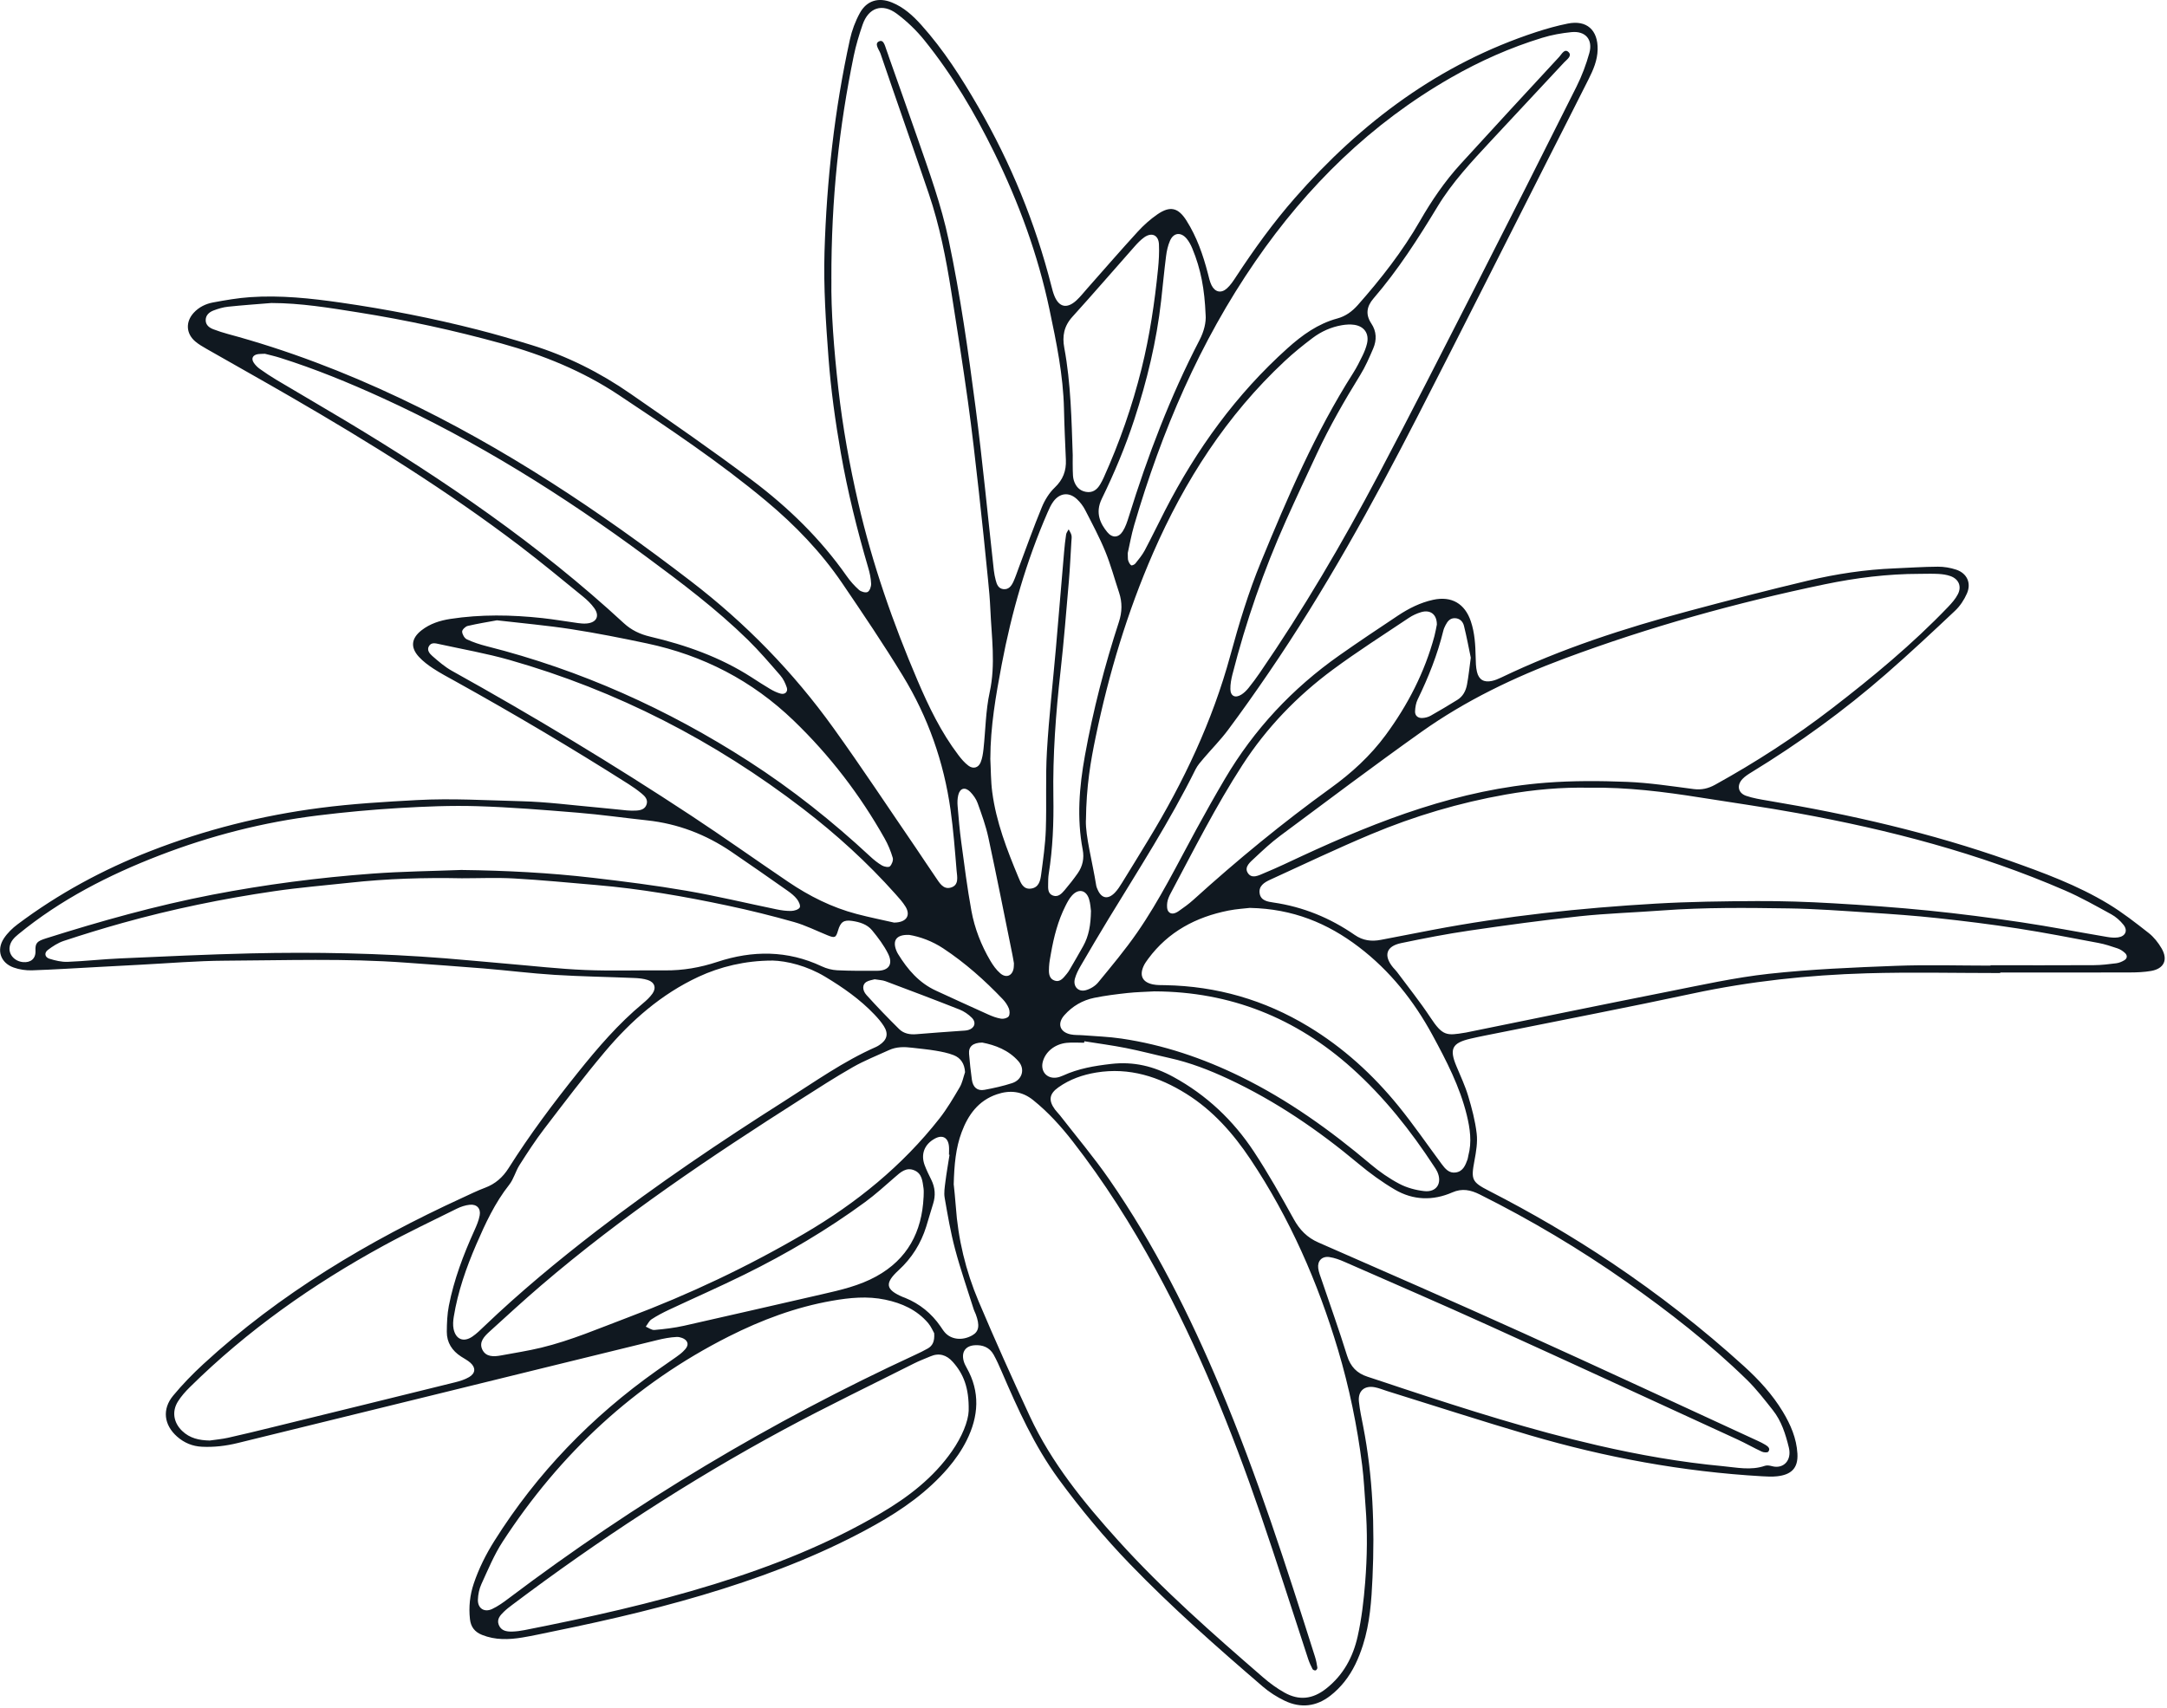 <svg width="766" height="604" viewBox="0 0 766 604" fill="none" xmlns="http://www.w3.org/2000/svg">
<g clip-path="url(#clip0_33_43)">
<path d="M707.04 344.05C691.31 344.05 675.57 343.68 659.86 344.14C639.16 344.75 618.61 346.95 598.29 351.3C575.63 356.16 552.87 360.53 530.15 365.11C526.7 365.81 523.23 366.45 519.8 367.25C513.31 368.76 512.27 370.84 514.78 376.88C516.24 380.4 517.89 383.88 518.98 387.52C520.28 391.86 521.46 396.3 521.98 400.78C522.35 403.91 521.79 407.22 521.2 410.37C519.94 417.09 520.21 417.92 526.38 421.08C541.29 428.73 555.75 437.14 569.67 446.48C586.17 457.56 601.81 469.74 616.51 483.1C621.73 487.84 626.52 493.05 630.2 499.15C632.95 503.72 635.04 508.52 635.36 513.97C635.67 519.26 633.03 521.46 628.14 521.99C626.4 522.18 624.61 522.08 622.85 521.98C594.89 520.37 567.52 515.33 540.69 507.45C523.8 502.49 507.05 497.05 490.24 491.82C488.84 491.38 487.47 490.8 486.04 490.52C482.28 489.78 479.95 491.83 480.36 495.64C480.67 498.55 481.3 501.43 481.86 504.31C485.31 522.01 485.97 539.9 485.16 557.83C484.8 565.86 484.25 573.96 481.76 581.73C480.27 586.39 478.29 590.8 475.23 594.63C473.78 596.45 472.09 598.15 470.25 599.57C465.29 603.43 459.77 604.06 454.12 601.35C451.37 600.03 448.7 598.34 446.39 596.35C430.23 582.46 414.24 568.36 399.42 553.02C390.32 543.6 381.96 533.56 374.22 522.99C365.64 511.28 359.76 498.15 354.06 484.92C353.19 482.9 352.29 480.88 351.22 478.96C349.77 476.38 347.31 475.45 344.5 475.65C341.27 475.88 339.81 478.05 340.63 481.17C340.85 482.01 341.25 482.82 341.68 483.58C346.55 492.15 345.93 500.81 341.7 509.29C339.95 512.8 337.64 516.13 335.08 519.11C327.91 527.45 319.05 533.73 309.5 539.08C292.4 548.68 274.27 555.84 255.62 561.75C236.02 567.96 216.03 572.64 195.9 576.75C192.16 577.51 188.44 578.36 184.68 578.98C179.86 579.78 175.09 579.95 170.38 578.06C167.72 576.99 166.41 575.16 166.12 572.47C165.65 568.18 166.09 563.99 167.48 559.87C169.28 554.55 171.77 549.58 174.75 544.84C189.81 520.88 209.09 500.93 232.16 484.61C234.44 483 236.75 481.43 239.02 479.81C239.86 479.21 240.7 478.6 241.43 477.89C242.5 476.85 243.71 475.51 242.62 474.09C241.96 473.24 240.37 472.67 239.23 472.72C236.91 472.82 234.57 473.27 232.3 473.83C205.81 480.3 179.34 486.83 152.86 493.33C129.92 498.96 106.98 504.58 84.05 510.22C79.89 511.24 75.69 511.75 71.4 511.54C68.02 511.38 65.11 510.16 62.61 507.96C57.95 503.85 57.23 498.27 61.2 493.48C64.47 489.53 68.07 485.82 71.85 482.34C98.94 457.4 130.13 438.81 163.42 423.52C166.09 422.3 168.73 420.98 171.47 419.96C175.08 418.61 177.72 416.28 179.76 413.06C187.22 401.24 195.58 390.07 204.32 379.17C211.31 370.45 218.58 361.98 227.23 354.8C228.46 353.77 229.69 352.65 230.61 351.35C232.08 349.3 231.4 347.29 228.97 346.51C227.46 346.02 225.81 345.86 224.21 345.8C214.82 345.41 205.42 345.27 196.04 344.69C187.7 344.17 179.39 343.12 171.05 342.43C161.83 341.67 152.61 341.05 143.39 340.37C122.11 338.8 100.79 339.58 79.49 339.68C69.52 339.73 59.55 340.6 49.58 341.11C44.6 341.37 39.61 341.64 34.63 341.91C26.86 342.32 19.09 342.83 11.32 343.09C9.17 343.16 6.88 342.82 4.86 342.11C0.2 340.48 -1.35 335.94 1.38 331.79C2.64 329.88 4.4 328.17 6.25 326.79C20.67 315.97 36.39 307.47 53.17 300.92C72.53 293.36 92.54 288.34 113.16 285.66C124.53 284.18 135.93 283.51 147.37 282.89C159.74 282.22 172.04 282.99 184.36 283.3C193.29 283.52 202.2 284.71 211.11 285.5C214.62 285.81 218.12 286.22 221.63 286.55C222.65 286.64 223.69 286.65 224.71 286.61C226.4 286.54 228.05 286.18 228.59 284.32C229.07 282.67 227.95 281.5 226.81 280.57C225.34 279.36 223.78 278.25 222.17 277.23C202.08 264.47 181.61 252.35 160.8 240.8C158.23 239.38 155.63 238 153.17 236.39C151.34 235.19 149.54 233.84 148.07 232.24C144.99 228.88 145.39 225.67 149.03 222.84C152.01 220.52 155.54 219.4 159.17 218.84C169.97 217.18 180.83 217.37 191.67 218.54C195.9 219 200.09 219.74 204.31 220.31C205.32 220.45 206.37 220.54 207.38 220.45C210.87 220.15 212.07 217.81 210.06 215.02C208.96 213.49 207.55 212.12 206.08 210.93C198.67 204.9 191.32 198.79 183.72 193.01C158.07 173.49 130.75 156.52 102.89 140.38C92.98 134.64 82.98 129.05 73.04 123.37C71.64 122.57 70.22 121.75 69 120.71C65.73 117.91 65.56 113.78 68.47 110.6C70.33 108.57 72.75 107.41 75.36 106.93C79.68 106.13 84.04 105.37 88.41 105.07C99.16 104.33 109.84 105.47 120.46 107C136.73 109.34 152.86 112.49 168.79 116.56C175.18 118.19 181.53 120.04 187.83 121.98C200.42 125.87 212.09 131.73 222.88 139.22C237.36 149.27 251.89 159.28 265.96 169.88C278.67 179.45 290.06 190.52 299.27 203.66C300.52 205.45 302.01 207.13 303.64 208.58C304.37 209.23 306 209.69 306.71 209.3C307.46 208.89 307.98 207.36 307.93 206.34C307.85 204.46 307.44 202.55 306.9 200.73C302.97 187.35 299.62 173.83 297.21 160.09C295.26 148.96 293.71 137.78 292.86 126.5C291.93 114.05 291.08 101.59 291.45 89.1C292.21 63.81 295 38.75 300.42 14.02C301.13 10.77 302.34 7.52 303.94 4.61C306.38 0.17 310.56 -1.04 315.27 0.87C319.45 2.56 322.7 5.52 325.67 8.83C333.57 17.63 339.89 27.54 345.77 37.72C357.3 57.65 365.96 78.79 371.65 101.12C371.94 102.26 372.23 103.4 372.66 104.49C374.29 108.64 377.13 109.3 380.48 106.23C381.88 104.94 383.07 103.42 384.33 101.99C390.27 95.28 396.14 88.5 402.19 81.89C404.25 79.63 406.6 77.54 409.11 75.8C413.62 72.69 416.48 73.39 419.39 77.98C423.04 83.75 425.26 90.11 426.96 96.67C427.33 98.09 427.62 99.56 428.26 100.86C429.47 103.31 431.66 103.8 433.68 101.99C434.97 100.84 435.96 99.32 436.92 97.85C443.3 88.13 450.08 78.71 457.75 69.97C481.23 43.19 508.91 22.47 543.12 11.3C546.74 10.12 550.43 9.09 554.16 8.34C560.87 6.98 564.89 10.61 564.74 17.52C564.66 21.32 563.21 24.67 561.56 27.96C556.76 37.54 551.88 47.08 547.04 56.64C531.77 86.77 516.62 116.96 501.2 147.01C485.16 178.26 468.22 208.99 448.36 238.02C443.72 244.81 438.98 251.54 434.06 258.13C431.44 261.65 428.31 264.79 425.47 268.14C424.43 269.36 423.32 270.6 422.61 272.01C413.54 290.35 402.44 307.5 391.83 324.93C388.47 330.45 385.2 336.02 381.95 341.6C381.14 342.99 380.4 344.46 379.97 346C379.21 348.73 381.11 350.85 383.83 350.11C385.42 349.68 387.13 348.65 388.17 347.38C392.92 341.6 397.74 335.84 401.99 329.7C409.95 318.21 416.11 305.66 422.79 293.41C426.09 287.35 429.48 281.33 432.98 275.39C443.28 257.91 456.83 243.4 473.41 231.74C480.26 226.92 487.22 222.27 494.19 217.64C498 215.11 502.06 213.07 506.58 212.08C513.08 210.66 517.81 213.4 519.92 219.7C521.3 223.81 521.53 228.03 521.62 232.3C521.66 234.05 521.68 235.85 522.08 237.54C522.74 240.33 524.54 241.37 527.35 240.77C528.48 240.53 529.59 240.07 530.65 239.56C551.91 229.35 574.23 222.13 596.94 216.04C610.96 212.28 625.02 208.64 639.14 205.29C649.14 202.92 659.31 201.39 669.61 200.97C674.74 200.76 679.87 200.4 685 200.37C687.16 200.36 689.42 200.74 691.48 201.42C695.29 202.69 696.91 206.14 695.27 209.86C694.3 212.08 692.85 214.28 691.09 215.94C683.08 223.5 675.02 231.03 666.72 238.27C651.86 251.25 635.93 262.79 619.09 273.08C617.97 273.76 616.82 274.5 615.93 275.44C613.83 277.66 614.36 280.4 617.23 281.39C619.71 282.24 622.35 282.66 624.95 283.1C653.94 287.94 682.51 294.49 710.26 304.3C722.3 308.56 734.32 312.98 745.3 319.63C750.3 322.66 754.95 326.3 759.56 329.92C761.36 331.34 762.89 333.29 764.06 335.28C766.45 339.36 764.96 342.51 760.36 343.31C757.92 343.73 755.4 343.83 752.91 343.84C737.62 343.89 722.34 343.86 707.05 343.86C707.05 343.92 707.05 343.98 707.05 344.03L707.04 344.05ZM337.14 418.88C337.3 420.59 337.65 423.5 337.85 426.43C338.65 438.11 341.38 449.37 345.91 460.1C351.68 473.75 357.75 487.28 364 500.71C371.71 517.28 383.15 531.29 395.29 544.73C411.08 562.22 428.77 577.73 446.54 593.13C448.86 595.14 451.39 596.99 454.06 598.48C459.17 601.33 463.97 600.84 468.75 597.08C474.88 592.26 478.28 585.86 479.91 578.6C481.32 572.33 482.06 565.87 482.57 559.45C483.28 550.52 483.41 541.56 482.7 532.61C482.32 527.78 482.12 522.93 481.51 518.13C479.76 504.28 476.96 490.63 472.97 477.26C465.83 453.35 455.91 430.7 442.02 409.9C435.93 400.78 428.74 392.62 419.36 386.76C409.66 380.69 399.18 377.32 387.54 379.22C382.71 380.01 378.15 381.61 374.12 384.47C370.88 386.77 370.55 389.07 372.92 392.31C373.44 393.02 374.1 393.62 374.64 394.32C380.49 401.86 386.67 409.17 392.09 417C408.04 440.04 420.55 464.96 431.38 490.74C444.41 521.76 454.68 553.76 464.83 585.79C465.23 587.04 465.47 588.35 465.67 589.65C465.72 589.96 465.34 590.54 465.06 590.62C464.75 590.71 464.12 590.45 463.97 590.17C463.37 589.01 462.82 587.81 462.41 586.57C456.77 569.43 451.35 552.21 445.48 535.15C435.31 505.55 423.62 476.58 408.62 449.03C399.96 433.13 390.32 417.88 379.19 403.58C375.03 398.23 370.5 393.23 365.2 388.97C361.27 385.81 356.99 385.35 352.36 386.93C345.81 389.16 342.2 394.22 339.92 400.34C337.85 405.89 337.3 411.75 337.12 418.88H337.14ZM293.89 98.73C293.71 109.74 294.78 123.63 296.35 137.5C297.89 151.07 300.31 164.48 303.38 177.78C308.37 199.43 315.66 220.3 324.38 240.71C328.31 249.91 332.65 258.89 338.72 266.91C339.77 268.3 340.93 269.69 342.31 270.72C344.01 272 345.84 271.5 346.64 269.55C347.24 268.1 347.47 266.45 347.65 264.86C348.38 258.15 348.41 251.3 349.84 244.75C351.99 234.88 350.49 225.16 350.07 215.37C349.92 211.86 349.6 208.34 349.24 204.84C348.2 194.48 347.17 184.11 346 173.77C344.8 163.13 343.62 152.48 342.14 141.88C340.34 128.95 338.3 116.06 336.27 103.17C334.42 91.43 332.14 79.76 328.31 68.48C322.7 51.95 316.87 35.49 311.25 18.97C310.77 17.56 308.77 15.28 310.94 14.54C312.58 13.98 312.96 16.9 313.63 18.45C313.86 18.99 314 19.56 314.2 20.11C317.57 29.66 320.97 39.19 324.29 48.75C328.43 60.66 332.74 72.52 335.35 84.91C339.47 104.44 342.26 124.2 344.84 143.97C347.34 163.17 349.17 182.45 351.31 201.7C351.44 202.86 351.68 204.02 351.97 205.15C352.34 206.6 352.88 208.07 354.62 208.3C356.57 208.55 357.55 207.14 358.24 205.63C358.97 204.03 359.51 202.35 360.13 200.7C362.82 193.56 365.37 186.37 368.28 179.32C369.32 176.8 370.87 174.27 372.82 172.41C375.75 169.62 376.94 166.48 376.77 162.59C376.51 156.58 376.23 150.57 376.1 144.56C375.83 132.61 373.41 120.96 370.96 109.35C366.88 90.02 360.11 71.59 351.41 53.87C344.53 39.85 336.61 26.47 326.81 14.3C323.99 10.79 320.63 7.56 317.03 4.87C311.85 1.01 306.99 2.71 304.91 8.73C303.67 12.33 302.56 16.01 301.79 19.73C296.64 44.81 293.82 70.15 293.88 98.73H293.89ZM383.3 368.18C383.28 368.35 383.25 368.52 383.23 368.69C381.17 368.69 379.1 368.52 377.06 368.73C372.87 369.15 369.54 371.88 368.61 375.41C367.74 378.71 369.92 381.39 373.28 381.04C374.14 380.95 375 380.65 375.79 380.29C381.2 377.81 386.89 376.85 392.79 376.18C400.76 375.27 407.84 376.99 414.77 380.78C426.52 387.2 435.94 396.13 443.24 407.2C448.32 414.91 452.85 422.99 457.33 431.08C459.42 434.85 462.04 437.57 466.04 439.32C490.1 449.85 514.17 460.37 538.1 471.2C565.91 483.78 593.59 496.68 621.32 509.45C622.25 509.88 623.19 510.33 624.06 510.87C624.95 511.42 625.93 512.21 625.06 513.29C624.76 513.67 623.45 513.58 622.8 513.28C619.87 511.92 617.07 510.3 614.13 508.95C584.92 495.53 555.74 482.05 526.47 468.77C509.5 461.07 492.39 453.68 475.32 446.19C473.59 445.43 471.76 444.74 469.91 444.47C467.3 444.1 465.65 445.82 465.97 448.41C466.15 449.84 466.73 451.23 467.2 452.62C470.2 461.51 473.39 470.34 476.16 479.3C477.38 483.24 479.66 485.58 483.43 486.79C487.62 488.14 491.78 489.57 495.96 490.95C518.67 498.45 541.45 505.69 564.78 511.06C579.38 514.42 594.11 517.02 609.01 518.41C613.91 518.87 618.91 519.99 623.86 518.28C624.62 518.02 625.61 518.2 626.43 518.42C630.39 519.47 633.44 516.4 632.33 511.83C631.17 507.07 629.73 502.46 626.66 498.59C623.75 494.92 620.87 491.16 617.53 487.89C604.36 475.03 589.88 463.74 574.84 453.18C558.35 441.6 541.07 431.33 523.04 422.32C519.85 420.73 516.83 420.09 513.37 421.61C506.49 424.62 499.52 424.41 493.06 420.62C488.53 417.96 484.22 414.82 480.18 411.45C466.03 399.62 450.92 389.29 434.17 381.47C427.5 378.36 420.68 375.71 413.47 374.11C408.31 372.96 403.21 371.59 398.03 370.57C393.15 369.6 388.21 368.96 383.3 368.17V368.18ZM398.64 195.51C398.72 197.02 398.62 197.65 398.8 198.18C399.01 198.81 399.35 199.51 399.85 199.87C400.09 200.04 401.02 199.64 401.33 199.25C402.51 197.77 403.75 196.28 404.64 194.62C407.12 189.95 409.41 185.18 411.83 180.47C422.95 158.84 436.97 139.42 455.14 123.11C460.33 118.45 465.89 114.45 472.74 112.6C475.68 111.81 477.99 110.09 479.99 107.83C488.18 98.56 495.77 88.85 501.95 78.09C506.06 70.93 510.7 64.13 516.26 58.03C527.84 45.32 539.51 32.69 551.19 20.07C552.05 19.14 553.09 16.95 554.54 18.51C555.75 19.81 553.83 21.07 552.88 22.08C544.28 31.34 535.62 40.55 527.02 49.81C520.22 57.14 513.34 64.45 508.15 73.04C501.29 84.37 494.16 95.49 485.5 105.54C483.1 108.33 482.62 111.2 484.74 114.38C486.61 117.18 486.69 120.23 485.41 123.22C484.03 126.45 482.61 129.71 480.77 132.68C475.21 141.69 469.95 150.85 465.47 160.45C461.81 168.3 458.12 176.14 454.58 184.05C446.71 201.64 440.41 219.78 435.65 238.45C435.22 240.14 434.89 241.92 434.92 243.65C434.96 246.15 436.65 246.96 438.83 245.58C439.8 244.97 440.66 244.1 441.38 243.2C442.76 241.49 444.07 239.71 445.32 237.89C460.74 215.47 474.48 192.03 487.19 167.99C498.79 146.05 510.04 123.92 521.32 101.81C533.4 78.13 545.38 54.4 557.27 30.63C559.16 26.85 560.68 22.81 561.81 18.74C563.13 13.96 560.41 10.87 555.48 11.36C551.99 11.71 548.47 12.34 545.13 13.37C533.86 16.82 523.13 21.59 512.9 27.45C484.69 43.6 462.1 65.77 443.76 92.4C424.07 120.98 410.64 152.48 400.92 185.66C399.89 189.17 399.27 192.8 398.65 195.51H398.64ZM95.92 107.14C90.81 107.56 85.69 107.91 80.59 108.45C78.86 108.63 77.14 109.15 75.5 109.77C73.93 110.36 72.63 111.5 72.71 113.36C72.79 115.01 74.05 115.92 75.49 116.45C77.14 117.06 78.81 117.63 80.51 118.08C101.54 123.75 121.79 131.5 141.46 140.81C178.28 158.24 211.92 180.71 244.16 205.46C263.56 220.35 280.41 237.63 294.63 257.44C304.65 271.39 314.12 285.74 323.82 299.91C326.14 303.3 328.36 306.76 330.71 310.14C332.03 312.04 333.36 314.62 336.1 313.83C339.09 312.97 338.33 310 338.14 307.78C337.55 300.62 337 293.43 336 286.32C333.62 269.4 328.03 253.52 319.14 238.96C312.34 227.81 305.02 216.97 297.68 206.17C290.2 195.17 281.02 185.66 270.83 177.15C254.33 163.38 236.5 151.47 218.63 139.6C205.92 131.16 191.98 125.51 177.29 121.45C160.58 116.83 143.68 113.16 126.58 110.45C116.44 108.84 106.28 107.15 95.92 107.14ZM562.01 278.53C552.05 278.29 542.12 279.19 532.26 280.93C515.86 283.83 499.97 288.54 484.64 294.97C472.6 300.02 460.79 305.64 448.92 311.08C446.91 312 444.81 313.3 445.28 315.97C445.72 318.47 448.14 318.82 450.11 319.11C460.64 320.64 470.18 324.56 478.89 330.59C481.74 332.57 484.81 332.96 488.13 332.31C494.18 331.13 500.22 329.96 506.27 328.81C532.41 323.84 558.82 321.04 585.35 319.5C597.22 318.81 609.14 318.66 621.03 318.6C629.99 318.56 638.95 318.86 647.9 319.38C659.18 320.03 670.46 320.83 681.7 321.96C692.64 323.06 703.56 324.48 714.44 326.09C724.59 327.6 734.68 329.57 744.8 331.28C746.09 331.5 747.46 331.63 748.73 331.44C751.33 331.05 752.24 329.01 750.61 326.98C749.44 325.52 747.94 324.17 746.31 323.28C740.91 320.32 735.52 317.26 729.88 314.82C699.56 301.67 667.79 293.4 635.37 287.5C623.97 285.42 612.49 283.81 601.05 281.99C588.13 279.94 575.18 278.32 562 278.52L562.01 278.53ZM678.59 202.9C667.25 202.9 656.02 204.31 644.96 206.61C613.77 213.11 583.13 221.63 553.25 232.75C535.31 239.43 518.08 247.67 502.45 258.78C485.58 270.77 469.04 283.24 452.43 295.59C449.26 297.95 446.35 300.68 443.46 303.39C442.01 304.75 439.81 306.46 440.99 308.51C442.41 310.99 445.03 309.47 446.94 308.68C451.41 306.84 455.78 304.73 460.17 302.69C487.71 289.92 515.87 279.1 546.49 276.75C555.98 276.02 565.56 276.07 575.08 276.45C582.97 276.76 590.84 277.98 598.69 279C601.48 279.36 603.87 278.79 606.26 277.47C620.67 269.5 634.47 260.57 647.52 250.52C661.97 239.4 675.99 227.79 688.62 214.6C689.92 213.24 691.23 211.76 692.08 210.1C693.49 207.34 692.38 204.76 689.5 203.71C688.15 203.22 686.65 203.01 685.2 202.93C683 202.8 680.79 202.9 678.59 202.9ZM272.95 339.64C263.41 339.64 254.52 341.84 246.94 345.36C233.74 351.5 223.09 360.88 213.84 371.85C206.37 380.71 199.37 389.98 192.33 399.19C189.21 403.26 186.41 407.59 183.65 411.92C182.24 414.13 181.6 416.88 180 418.9C174.93 425.32 171.55 432.62 168.35 440.02C164.8 448.25 161.84 456.69 160.4 465.58C160.17 467 160.05 468.53 160.34 469.91C161.11 473.57 163.82 474.69 166.9 472.64C168.47 471.59 169.84 470.21 171.21 468.9C183.75 456.91 197.09 445.85 210.82 435.27C232.24 418.78 254.63 403.67 277.45 389.19C287.98 382.51 298.16 375.24 309.65 370.18C310.05 370 310.43 369.77 310.8 369.53C313.56 367.72 314.16 365.55 312.42 362.81C311.49 361.33 310.31 359.98 309.1 358.71C304 353.34 297.99 349.15 291.68 345.35C285.23 341.47 278.19 339.76 272.95 339.62V339.64ZM383.84 290.07C383.7 295.73 386.09 304.42 387.52 313.24C387.59 313.67 387.8 314.07 387.97 314.48C389.31 317.68 391.61 318.17 394.08 315.64C395.09 314.6 395.88 313.33 396.66 312.08C399.76 307.09 402.81 302.07 405.87 297.05C418.38 276.52 428.59 254.97 434.92 231.69C437.96 220.5 441.32 209.41 445.74 198.67C455.19 175.72 464.94 152.91 478.33 131.88C479.59 129.9 480.64 127.79 481.67 125.67C482.31 124.36 482.85 122.97 483.2 121.55C484.05 118.04 482.32 115.4 478.73 114.85C477.31 114.64 475.79 114.74 474.36 114.98C470.53 115.63 467.02 117.21 463.95 119.53C460.56 122.09 457.23 124.78 454.13 127.68C433.61 146.85 418.76 169.94 407.6 195.52C398.48 216.44 391.96 238.18 387.32 260.51C385.53 269.14 384 277.8 383.86 290.04L383.84 290.07ZM163.24 310.54C150.01 310.27 136.81 310.67 123.65 312.11C114.75 313.08 105.82 313.8 96.97 315.1C78.81 317.75 60.85 321.44 43.17 326.38C36.25 328.31 29.37 330.43 22.55 332.68C20.52 333.35 18.6 334.6 16.88 335.91C15.56 336.93 15.85 338.48 17.47 338.99C19.53 339.63 21.76 340.17 23.9 340.09C30.06 339.85 36.19 339.15 42.35 338.88C57.75 338.2 73.16 337.46 88.57 337.1C111.49 336.56 134.4 337.03 157.26 338.83C164.57 339.41 171.88 340.13 179.19 340.75C188.4 341.53 197.6 342.59 206.82 342.97C216.21 343.36 225.63 343.02 235.03 343.11C241.41 343.17 247.47 342.12 253.58 340.1C265.96 336.01 278.37 335.97 290.46 341.67C292.14 342.46 294.09 342.98 295.94 343.07C300.63 343.3 305.34 343.27 310.04 343.25C314.15 343.24 315.78 340.97 313.94 337.24C312.46 334.26 310.39 331.52 308.26 328.93C306.53 326.82 303.88 326.01 301.22 325.62C298.24 325.18 297.12 326 296.24 328.99C295.48 331.59 295.11 331.75 292.5 330.69C288.57 329.1 284.73 327.16 280.67 326.01C272.92 323.82 265.08 321.87 257.19 320.2C241.83 316.94 226.36 314.25 210.7 312.92C201.05 312.1 191.41 311.15 181.75 310.61C175.6 310.26 169.41 310.54 163.24 310.54ZM341.13 379.1C340.96 376.15 339.64 374.08 337.1 373.08C335.08 372.29 332.89 371.86 330.74 371.5C328 371.03 325.23 370.8 322.47 370.46C319.67 370.11 316.89 370.08 314.25 371.29C309.99 373.25 305.59 374.97 301.52 377.29C295.27 380.85 289.22 384.76 283.15 388.63C251.28 408.92 219.92 429.95 191.18 454.59C185.05 459.85 179.09 465.32 173.11 470.76C171.24 472.46 169.19 474.49 170.5 477.21C171.78 479.84 174.54 479.73 177.08 479.26C181.83 478.38 186.62 477.64 191.31 476.51C201.89 473.95 211.87 469.62 222.03 465.8C243.65 457.66 264.44 447.82 284.38 436.13C302.71 425.39 318.92 412.24 332.07 395.49C334.77 392.05 337.01 388.22 339.24 384.43C340.18 382.84 340.52 380.89 341.13 379.11V379.1ZM703.62 341.41V341.29C715.81 341.29 728.01 341.33 740.2 341.26C742.83 341.25 745.47 340.92 748.08 340.59C749.06 340.46 750.07 340.04 750.92 339.52C752.02 338.85 752.04 337.77 751.13 336.94C750.39 336.26 749.48 335.66 748.54 335.34C746.32 334.59 744.08 333.84 741.78 333.41C732.27 331.62 722.77 329.76 713.21 328.28C703.79 326.82 694.32 325.65 684.85 324.63C676.83 323.76 668.78 323.19 660.73 322.67C651.22 322.05 641.69 321.33 632.17 321.19C617.34 320.97 602.51 320.81 587.7 321.91C577.9 322.64 568.06 322.94 558.29 323.98C545.32 325.37 532.38 327.14 519.47 329.03C511.35 330.22 503.28 331.79 495.25 333.47C489.95 334.58 488.99 337.89 492.41 342.06C492.88 342.63 493.43 343.13 493.86 343.72C497.79 349.02 501.94 354.18 505.57 359.68C509.98 366.37 511.34 366.22 517.85 365.14C517.99 365.12 518.14 365.09 518.28 365.07C541.98 360.25 565.67 355.36 589.4 350.66C601.33 348.3 613.27 345.63 625.33 344.31C640.19 342.69 655.17 342.07 670.12 341.5C681.27 341.08 692.45 341.42 703.61 341.42L703.62 341.41ZM342.41 498.73C342.57 490.63 340.54 485.72 336.77 481.51C334.6 479.08 331.96 478.24 328.84 479.6C326.96 480.41 325.02 481.12 323.19 482.04C307.73 489.83 292.12 497.34 276.89 505.56C243.37 523.65 211.58 544.48 181.15 567.38C180.09 568.17 179.04 568.98 178.09 569.9C176.82 571.14 175.53 572.52 176.3 574.5C177.13 576.65 179.09 576.94 181.06 576.89C182.52 576.85 183.99 576.65 185.42 576.37C208.01 571.92 230.48 566.94 252.5 560.13C273.02 553.78 292.91 545.91 311.47 534.97C321.16 529.26 329.97 522.47 336.5 513.11C340.02 508.07 342.28 502.59 342.42 498.75L342.41 498.73ZM163.37 307.61C178.81 307.81 194.2 308.58 209.52 310.37C220.59 311.66 231.66 313.06 242.63 314.95C253.31 316.79 263.87 319.34 274.5 321.53C276.21 321.88 277.99 322.14 279.73 322.09C280.78 322.06 282.3 321.6 282.7 320.86C283.05 320.21 282.34 318.7 281.7 317.89C280.81 316.76 279.62 315.81 278.42 314.97C271.81 310.33 265.19 305.69 258.51 301.15C249.49 295.03 239.6 291.23 228.72 290.06C220.55 289.18 212.41 288.02 204.23 287.35C192.39 286.38 180.53 285.41 168.66 285.05C159.43 284.77 150.16 285.16 140.93 285.71C131.42 286.28 121.91 287.16 112.46 288.32C93.15 290.68 74.41 295.49 56.28 302.49C38.39 309.4 21.44 318.07 6.51 330.31C4.99 331.56 3.66 332.86 3.39 334.91C3.05 337.54 5.16 339.89 8.11 340.18C10.81 340.45 12.68 338.98 12.54 336.18C12.41 333.38 13.14 332.77 16.31 331.77C35.62 325.67 55.08 320.21 75 316.36C93.76 312.74 112.66 310.29 131.68 308.89C142.22 308.11 152.8 308 163.37 307.59V307.61ZM330.23 471.41C329.83 470.73 329.16 469.08 328.07 467.79C324.08 463.13 318.8 460.76 312.89 459.53C306.58 458.21 300.33 458.83 294.08 459.93C281.25 462.18 269.19 466.71 257.62 472.54C224.29 489.36 197.95 513.97 177.66 545.14C174.64 549.78 172.51 555.01 170.18 560.07C169.4 561.76 168.99 563.74 168.93 565.6C168.83 568.67 171.17 570.22 173.96 568.91C176.06 567.93 178 566.52 179.86 565.11C224.7 531.27 272.6 502.56 323.59 479C325.06 478.32 326.51 477.62 327.92 476.82C329.59 475.87 330.43 474.39 330.22 471.4L330.23 471.41ZM74.12 509.34C76.29 509.02 78.49 508.84 80.63 508.36C85.92 507.18 91.19 505.89 96.45 504.6C117.95 499.33 139.44 494.06 160.93 488.74C162.62 488.32 164.35 487.78 165.84 486.9C168.1 485.56 168.22 483.57 166.28 481.85C165.3 480.98 164.1 480.37 162.99 479.65C159.8 477.59 157.92 474.7 157.94 470.89C157.96 467.83 158.08 464.71 158.66 461.72C160.46 452.46 163.79 443.69 167.67 435.11C168.45 433.38 169.23 431.59 169.56 429.74C170.01 427.27 168.53 425.71 166.02 425.98C164.46 426.14 162.86 426.68 161.44 427.38C152.77 431.68 144.01 435.84 135.52 440.48C110.53 454.13 87.43 470.41 67.11 490.47C65.55 492.01 64.06 493.68 62.9 495.53C60.68 499.07 61.36 503.02 64.36 505.92C67.09 508.57 70.45 509.27 74.12 509.34ZM350.06 268.19C350.27 272.15 350.22 276.14 350.74 280.06C352.12 290.62 355.95 300.47 360.01 310.23C360.85 312.25 361.72 314.62 364.56 314.17C367.26 313.75 367.76 311.3 368.04 309.14C368.73 303.91 369.49 298.67 369.68 293.41C370 284.16 369.53 274.88 370.07 265.65C370.78 253.5 372.18 241.4 373.24 229.27C374.24 217.87 375.17 206.47 376.15 195.07C376.33 193.02 376.54 190.98 376.86 188.95C376.96 188.32 377.45 187.76 377.76 187.16C378.1 187.85 378.57 188.5 378.74 189.23C378.9 189.92 378.76 190.69 378.72 191.42C378.43 196.1 378.23 200.8 377.83 205.47C376.91 216.14 376.06 226.82 374.87 237.46C373.21 252.21 372.11 266.97 372.35 281.82C372.5 290.93 372.14 300.01 370.7 309.03C370.52 310.18 370.51 311.37 370.5 312.55C370.48 314.17 370.35 316.01 372.25 316.67C374.07 317.3 375.31 315.93 376.35 314.71C377.96 312.81 379.51 310.84 380.94 308.8C382.71 306.29 383.3 303.47 382.72 300.42C380.59 289.29 381.51 278.2 383.5 267.18C386.39 251.14 390.47 235.38 395.52 219.89C396.66 216.41 396.74 213 395.58 209.53C393.96 204.66 392.63 199.68 390.69 194.95C388.64 189.95 386.07 185.15 383.59 180.33C382.87 178.92 381.84 177.57 380.68 176.49C377.89 173.9 374.61 174.26 372.34 177.34C371.48 178.5 370.87 179.87 370.29 181.21C362.77 198.5 357.59 216.5 354.08 235C352 245.96 350.09 256.95 350.07 268.18L350.06 268.19ZM441.84 321.01C440.03 321.23 437.08 321.39 434.22 321.96C422.75 324.24 412.97 329.42 405.88 339C405.27 339.82 404.66 340.67 404.24 341.59C402.7 344.98 403.86 347.31 407.56 348.07C408.98 348.36 410.48 348.31 411.94 348.34C430.1 348.68 446.95 353.54 462.48 362.94C474.8 370.39 485.31 379.97 494.35 391.1C499.71 397.7 504.53 404.74 509.6 411.57C510.85 413.25 512.21 414.92 514.6 414.56C517.18 414.17 517.99 412.01 518.76 409.91C518.91 409.5 518.91 409.04 519.03 408.62C520.34 403.78 519.63 399 518.48 394.26C516.01 384.18 511.27 375.05 506.38 366.03C499.8 353.9 491.35 343.24 480.31 334.83C469.3 326.44 457.03 321.33 441.86 321.02L441.84 321.01ZM316.09 326.21C320.5 326.15 321.96 323.63 320.08 320.56C319.09 318.95 317.79 317.52 316.52 316.1C306.62 304.99 295.65 295.01 283.87 285.97C252.58 261.94 218.07 244.15 180.09 233.34C171.93 231.02 163.54 229.56 155.24 227.74C153.97 227.46 152.48 227.03 151.64 228.44C150.78 229.87 151.89 231.13 152.79 231.92C154.97 233.83 157.22 235.78 159.74 237.19C188.61 253.24 216.87 270.3 244.44 288.47C255.95 296.06 267.19 304.07 278.62 311.8C286.07 316.85 294.06 320.86 302.8 323.16C307.47 324.39 312.21 325.33 316.1 326.22L316.09 326.21ZM93.57 125.09C92.45 125.14 91.86 125.12 91.28 125.2C89.37 125.47 88.68 126.73 89.71 128.27C90.27 129.1 91.03 129.87 91.85 130.45C93.76 131.81 95.72 133.12 97.74 134.32C105.81 139.13 113.94 143.85 122 148.68C156.97 169.65 190.49 192.6 220.52 220.35C223.2 222.82 226.24 224.25 229.78 225.09C242.42 228.06 254.56 232.35 265.57 239.42C267.79 240.85 270 242.3 272.28 243.64C273.41 244.3 274.63 244.9 275.88 245.24C277.48 245.68 278.63 244.59 278.11 243.06C277.6 241.56 276.88 240.02 275.85 238.84C272.1 234.52 268.37 230.16 264.29 226.16C253.23 215.35 240.91 206.06 228.5 196.89C199.15 175.18 168.35 155.86 135.07 140.67C123.32 135.31 111.37 130.41 99.04 126.52C97.09 125.9 95.08 125.47 93.58 125.07L93.57 125.09ZM507.91 220.83C507.91 217.26 505.65 215.48 502.36 216.44C500.84 216.89 499.32 217.58 498 218.47C488.98 224.51 479.81 230.35 471.09 236.8C458.5 246.12 447.73 257.28 439.17 270.51C429.74 285.07 421.97 300.55 413.83 315.82C413.28 316.85 412.77 317.97 412.61 319.1C412.47 320.16 412.45 321.59 413.04 322.32C414.02 323.53 415.52 322.93 416.63 322.16C418.44 320.91 420.23 319.61 421.86 318.14C437.32 304.13 453.42 290.89 470.33 278.68C477.8 273.29 484.4 267.26 489.85 259.85C497.67 249.21 503.6 237.7 507.04 224.93C507.42 223.52 507.65 222.07 507.91 220.83ZM408.18 350.52C404.96 350.71 401.72 350.76 398.51 351.11C394.58 351.54 390.64 352.03 386.77 352.82C382.65 353.67 379.08 355.76 376.27 358.91C373.6 361.9 374.6 364.93 378.45 365.74C379.87 366.04 381.37 365.93 382.84 366.05C387.37 366.41 391.94 366.55 396.43 367.22C411.21 369.4 425.2 374.14 438.59 380.71C455.31 388.91 470.3 399.67 484.49 411.65C487.61 414.28 491.03 416.67 494.64 418.57C497.29 419.97 500.42 420.81 503.42 421.15C507.81 421.65 509.89 418.34 508.06 414.31C507.76 413.65 507.34 413.03 506.93 412.42C498.62 399.7 489.25 387.88 477.91 377.7C458.07 359.9 434.9 350.63 408.18 350.53V350.52ZM175.66 219.33C172.47 219.92 168.87 220.49 165.32 221.32C164.51 221.51 163.34 222.66 163.36 223.33C163.4 224.29 164.18 225.66 165.01 226.05C167.24 227.1 169.64 227.88 172.04 228.49C205.2 236.87 235.96 250.7 264.67 269.19C280.02 279.08 294.24 290.4 307.6 302.82C308.88 304.01 310.27 305.14 311.78 306.02C312.55 306.47 314.1 306.76 314.56 306.33C315.26 305.66 315.83 304.18 315.57 303.3C314.87 300.93 313.91 298.59 312.69 296.44C303.99 281.01 293.35 267.12 280.54 254.78C265.82 240.6 248.52 231.71 228.69 227.5C219.81 225.62 210.89 223.85 201.92 222.46C193.38 221.14 184.76 220.39 175.66 219.33ZM379.19 161.12C379.19 162.88 379.15 164.65 379.21 166.41C379.25 167.58 379.24 168.81 379.59 169.9C380.25 171.95 381.54 173.5 383.84 173.91C386.23 174.34 387.77 173.16 388.91 171.24C389.36 170.48 389.77 169.7 390.13 168.9C395.75 156.43 400.24 143.58 403.54 130.29C406.41 118.72 408.15 106.99 409.34 95.16C409.63 92.24 409.81 89.28 409.67 86.36C409.52 83.12 407.13 82.03 404.47 83.91C403.17 84.83 402.04 86.04 400.97 87.25C393.66 95.5 386.47 103.85 379.07 112.02C376.1 115.29 375.43 118.84 376.21 123C378.55 135.6 378.76 148.39 379.2 161.14L379.19 161.12ZM326.48 423.28C326.48 422.25 326.6 421.21 326.46 420.2C326.09 417.75 325.97 415.01 323.28 413.84C320.34 412.55 318.33 414.48 316.29 416.26C312.86 419.25 309.48 422.32 305.82 425.01C292.41 434.84 278.12 443.27 263.22 450.62C254.4 454.97 245.39 458.92 236.49 463.1C234.37 464.1 232.27 465.19 230.32 466.47C229.44 467.04 228.94 468.19 228.27 469.08C229.29 469.5 230.35 470.34 231.33 470.25C234.82 469.94 238.34 469.53 241.75 468.77C258.05 465.12 274.31 461.33 290.6 457.62C297.18 456.12 303.76 454.61 309.74 451.31C320.78 445.23 325.89 435.59 326.47 423.28H326.48ZM426.16 111.25C425.8 102.31 424.51 95.18 421.44 87.8C420.94 86.6 420.3 85.39 419.47 84.39C417.43 81.95 414.84 82.23 413.58 85.11C412.83 86.82 412.41 88.74 412.18 90.61C411.51 95.84 411.03 101.1 410.44 106.34C408.82 120.67 405.45 134.6 400.97 148.29C397.82 157.92 393.91 167.25 389.47 176.35C386.98 181.45 389.09 185.31 391.4 188.14C393.16 190.29 395.37 190.2 396.86 187.88C397.87 186.31 398.47 184.44 399.03 182.64C405.69 161.17 413.64 140.23 424.01 120.25C425.61 117.17 426.39 113.95 426.17 111.25H426.16ZM335.66 408.31C335.59 408.3 335.52 408.29 335.45 408.28C335.45 407.25 335.54 406.21 335.43 405.2C335.1 402.18 333.11 401.15 330.47 402.58C326.81 404.56 325.41 408.03 326.83 411.92C327.49 413.71 328.35 415.42 329.19 417.13C330.56 419.9 330.77 422.73 329.83 425.67C328.98 428.33 328.24 431.02 327.41 433.68C325.53 439.7 322.3 444.85 317.64 449.13C312.63 453.73 313.01 455.98 319.1 458.58C319.37 458.7 319.65 458.77 319.93 458.89C325.12 461 329.27 464.38 332.45 468.98C332.95 469.7 333.41 470.46 333.99 471.12C336.1 473.54 340 474.23 343.7 472.14C346.09 470.78 346.37 468.6 344.92 464.69C344.72 464.14 344.41 463.62 344.23 463.07C341.99 455.94 339.52 448.87 337.6 441.65C336.02 435.71 334.98 429.61 333.93 423.54C333.61 421.72 333.95 419.76 334.18 417.89C334.58 414.69 335.15 411.51 335.64 408.33L335.66 408.31ZM358.4 340.54C358.26 339.77 358.09 338.61 357.85 337.46C355.05 323.67 352.33 309.87 349.37 296.12C348.48 291.99 347.01 287.96 345.58 283.97C345.05 282.5 344.05 281.09 342.95 279.97C341.14 278.15 339.34 278.66 338.74 281.09C338.43 282.34 338.39 283.7 338.5 284.99C338.85 289.23 339.21 293.48 339.78 297.69C340.88 305.82 341.9 313.98 343.38 322.05C344.52 328.27 346.83 334.19 350.05 339.67C351 341.29 352.15 342.91 353.56 344.13C355.69 345.98 357.9 345.01 358.32 342.26C358.39 341.83 358.37 341.38 358.41 340.54H358.4ZM321.33 330.56C316.84 330.4 315.39 332.52 316.87 336.17C317.03 336.58 317.24 336.97 317.47 337.35C320.83 342.81 324.89 347.55 330.88 350.29C337.01 353.1 343.13 355.93 349.29 358.69C350.75 359.35 352.3 359.93 353.87 360.19C354.73 360.33 356.07 359.99 356.54 359.37C357.01 358.74 356.94 357.39 356.61 356.56C356.13 355.37 355.34 354.22 354.44 353.28C348.04 346.57 341.13 340.42 333.39 335.31C329.58 332.8 325.31 331.2 321.34 330.55L321.33 330.56ZM309.2 346.25C308.39 346.49 307.17 346.62 306.23 347.19C304.82 348.05 304.72 350.08 306.3 351.83C310.02 355.95 313.88 359.96 317.83 363.86C319.44 365.45 321.61 365.87 323.93 365.67C329.17 365.21 334.41 364.88 339.66 364.49C340.53 364.42 341.44 364.43 342.27 364.19C344.53 363.55 345.19 361.51 343.51 359.84C342.3 358.64 340.77 357.58 339.18 356.95C330.5 353.52 321.76 350.22 313.02 346.94C311.95 346.54 310.73 346.52 309.21 346.26L309.2 346.25ZM519.9 232.55C519.21 229.23 518.47 225.21 517.48 221.25C517.12 219.83 516.07 218.65 514.34 218.58C512.6 218.51 511.7 219.65 511 221C510.66 221.65 510.35 222.33 510.18 223.04C508.12 231.48 504.92 239.49 501.13 247.29C500.51 248.56 500.26 250.09 500.2 251.51C500.14 253.06 501.24 253.95 502.77 253.87C503.76 253.82 504.84 253.56 505.7 253.07C508.89 251.28 512.03 249.38 515.15 247.46C517.16 246.23 518.16 244.23 518.57 242.02C519.11 239.15 519.4 236.23 519.9 232.55ZM385.64 322.07C385.52 321.31 385.47 319.51 384.95 317.87C383.93 314.65 381.23 314.1 378.94 316.62C377.97 317.68 377.27 319.02 376.62 320.32C373.96 325.6 372.52 331.26 371.5 337.05C371.22 338.63 370.9 340.23 370.82 341.83C370.72 343.73 370.58 345.94 372.79 346.71C374.8 347.41 375.95 345.67 377.08 344.33C377.46 343.88 377.79 343.39 378.08 342.89C379.7 340.1 381.33 337.32 382.9 334.5C384.87 330.95 385.56 327.09 385.64 322.08V322.07ZM347.21 368.63C343.82 368.68 342.33 370.09 342.55 372.64C342.81 375.68 343.11 378.72 343.54 381.74C343.93 384.49 345.48 385.81 348.02 385.34C351.31 384.73 354.6 384 357.77 382.97C361.31 381.82 362.46 378.04 360.01 375.25C356.51 371.25 351.71 369.5 347.2 368.63H347.21Z" fill="#101820"/>
</g>
<defs>
<clipPath id="clip0_33_43">
<rect width="765.19" height="603.02" fill="white"/>
</clipPath>
</defs>
</svg>

